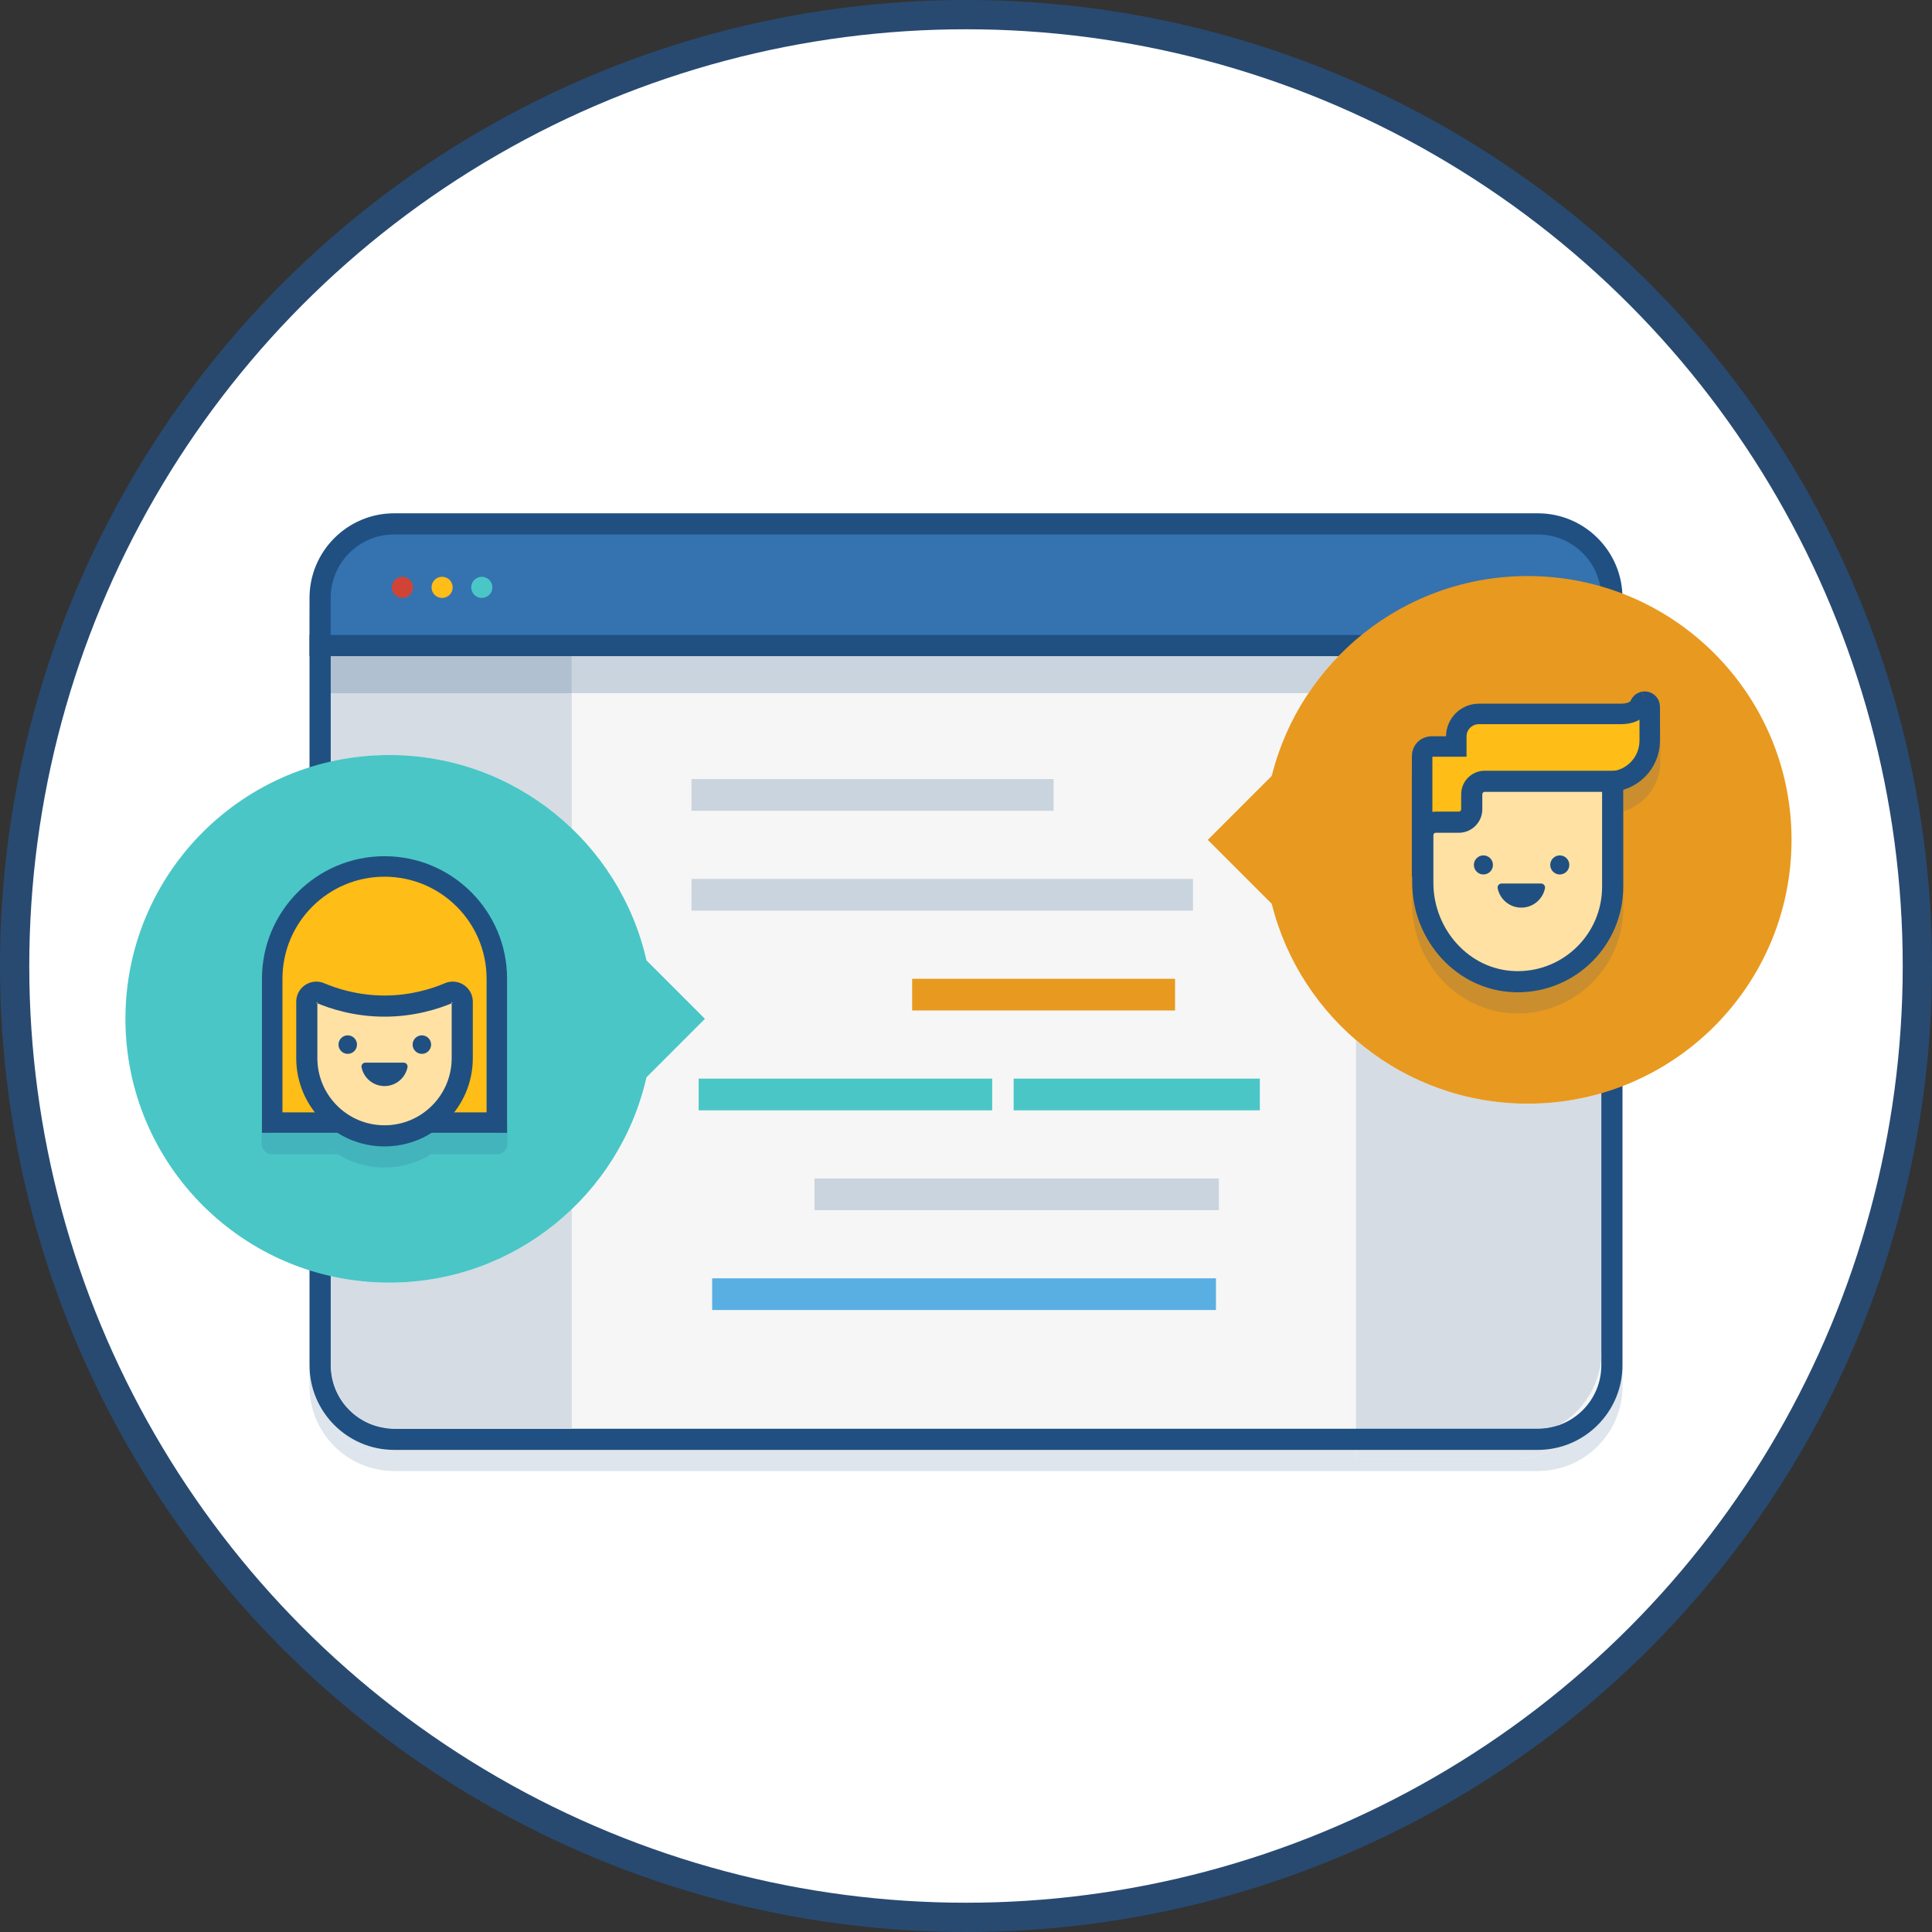 <?xml version="1.0" encoding="UTF-8" standalone="no"?>
<svg width="132px" height="132px" viewBox="0 0 132 132" version="1.1" xmlns="http://www.w3.org/2000/svg" xmlns:xlink="http://www.w3.org/1999/xlink" xmlns:sketch="http://www.bohemiancoding.com/sketch/ns">
    <rect x="0" y="0" width="132" height="132" fill="#333333" stroke="none"/>
    <!-- Generator: Sketch 3.3.3 (12081) - http://www.bohemiancoding.com/sketch -->
    <title>+docs&amp;help</title>
    <desc>Created with Sketch.</desc>
    <defs></defs>
    <g id="Interstitial" stroke="none" stroke-width="1" fill="none" fill-rule="evenodd" sketch:type="MSPage">
        <g id="+docs&amp;help" sketch:type="MSArtboardGroup">
            <g id="+docs&amp;help-copy" sketch:type="MSLayerGroup" transform="translate(1, 1)">
                <circle id="blue-circle" stroke="#284A71" stroke-width="2" fill="#FFFFFF" sketch:type="MSShapeGroup" cx="65" cy="65" r="65"></circle>
                <g id="JIRA-Plan" transform="translate(7.222, 33.944)" sketch:type="MSShapeGroup">
                    <path d="M12.925,51.852 L12.925,59.779 C12.925,62.968 15.519,65.562 18.708,65.562 L96.847,65.562 C100.036,65.562 102.631,62.968 102.631,59.779 L102.631,58.335 C102.631,61.09 100.694,63.402 98.11,63.979 C97.27,64.436 96.308,64.695 95.285,64.695 L84.427,64.695 L84.427,64.118 L17.464,64.118 C16.22,64.118 15.138,63.419 14.591,62.392 C13.561,61.347 12.925,59.914 12.925,58.335 L12.925,51.852" id="Fill-1" fill="#DEE5EC"></path>
                    <path d="M18.694,64.117 C18.698,64.117 18.703,64.118 18.708,64.118 L30.842,64.118 L18.708,64.118 C18.703,64.118 18.698,64.117 18.694,64.117" id="Fill-2" fill="#DEE5EC"></path>
                    <path d="M14.591,62.392 C15.138,63.419 16.22,64.118 17.464,64.118 L18.708,64.118 C18.703,64.118 18.698,64.117 18.694,64.117 C17.09,64.114 15.638,63.454 14.591,62.392" id="Fill-3" fill="#DEE5EC"></path>
                    <path d="M96.862,64.117 C96.857,64.117 96.852,64.118 96.847,64.118 L84.427,64.118 L96.847,64.118 C96.852,64.118 96.857,64.117 96.862,64.117" id="Fill-4" fill="#DEE5EC"></path>
                    <path d="M98.11,63.979 C97.707,64.069 97.29,64.117 96.862,64.117 C96.857,64.117 96.852,64.118 96.847,64.118 L84.427,64.118 L84.427,64.695 L95.285,64.695 C96.308,64.695 97.27,64.436 98.11,63.979" id="Fill-5" fill="#DEE5EC"></path>
                    <path d="M96.847,3.015 L30.842,3.015 L30.842,8.442 L84.8,8.442 C87.9,5.923 91.852,4.413 96.157,4.413 C97.634,4.413 99.07,4.591 100.445,4.926 C99.665,3.773 98.344,3.015 96.847,3.015" id="Fill-6" fill="#DEE5EC"></path>
                    <path d="M15.34,2.655 C13.878,3.706 12.925,5.42 12.925,7.354 L12.925,11.329 L12.925,8.442 L14.21,8.442 L14.21,6.09 C14.21,4.803 14.63,3.615 15.34,2.655 M96.847,1.571 L30.842,1.571 L30.842,3.015 L96.847,3.015 C98.344,3.015 99.665,3.773 100.445,4.926 C101.085,5.083 101.713,5.274 102.324,5.497 C101.549,3.216 99.387,1.571 96.847,1.571" id="Fill-7" fill="#DEE5EC"></path>
                    <path d="M18.708,63.395 C15.918,63.395 13.648,61.125 13.648,58.335 L13.648,9.164 L101.908,9.164 L101.908,58.335 C101.908,61.125 99.638,63.395 96.848,63.395 L18.708,63.395" id="Fill-8" fill="#F6F6F6"></path>
                    <path d="M101.186,9.886 L101.186,58.335 C101.186,60.731 99.243,62.673 96.847,62.673 L18.708,62.673 C16.312,62.673 14.369,60.731 14.369,58.335 L14.369,9.886 L101.186,9.886 M102.631,8.442 L12.925,8.442 L12.925,58.335 C12.925,61.523 15.519,64.118 18.708,64.118 L96.847,64.118 C100.036,64.118 102.631,61.523 102.631,58.335 L102.631,8.442" id="Fill-9" fill="#1F5081"></path>
                    <path d="M30.842,0.305 L19.995,0.305 C18.087,0.305 16.394,1.229 15.34,2.655 C16.29,1.972 17.453,1.571 18.708,1.571 L30.842,1.571 L30.842,0.305" id="Fill-10" fill="#DEE5EC"></path>
                    <path d="M19.273,7.354 C18.873,7.354 18.549,7.03 18.549,6.631 C18.549,6.231 18.873,5.908 19.273,5.908 C19.671,5.908 19.995,6.231 19.995,6.631 C19.995,7.03 19.671,7.354 19.273,7.354 M21.984,7.354 C21.584,7.354 21.261,7.03 21.261,6.631 C21.261,6.231 21.584,5.908 21.984,5.908 C22.383,5.908 22.707,6.231 22.707,6.631 C22.707,7.03 22.383,7.354 21.984,7.354 M24.696,7.354 C24.296,7.354 23.973,7.03 23.973,6.631 C23.973,6.231 24.296,5.908 24.696,5.908 C25.095,5.908 25.419,6.231 25.419,6.631 C25.419,7.03 25.095,7.354 24.696,7.354 M30.842,3.015 L18.708,3.015 C16.312,3.015 14.369,4.957 14.369,7.354 L14.369,8.442 L30.842,8.442 L30.842,3.015" id="Fill-11" fill="#C2CFDC"></path>
                    <path d="M30.842,1.571 L18.708,1.571 C17.453,1.571 16.29,1.972 15.34,2.655 C14.63,3.615 14.21,4.803 14.21,6.09 L14.21,8.442 L14.369,8.442 L14.369,7.354 C14.369,4.957 16.312,3.015 18.708,3.015 L30.842,3.015 L30.842,1.571" id="Fill-12" fill="#C2CFDC"></path>
                    <path d="M19.273,5.908 C18.873,5.908 18.549,6.231 18.549,6.631 C18.549,7.03 18.873,7.354 19.273,7.354 C19.671,7.354 19.995,7.03 19.995,6.631 C19.995,6.231 19.671,5.908 19.273,5.908" id="Fill-13" fill="#C2CFDC"></path>
                    <path d="M21.984,5.908 C21.584,5.908 21.261,6.231 21.261,6.631 C21.261,7.03 21.584,7.354 21.984,7.354 C22.383,7.354 22.707,7.03 22.707,6.631 C22.707,6.231 22.383,5.908 21.984,5.908" id="Fill-14" fill="#C2CFDC"></path>
                    <path d="M24.696,5.908 C24.296,5.908 23.973,6.231 23.973,6.631 C23.973,7.03 24.296,7.354 24.696,7.354 C25.095,7.354 25.419,7.03 25.419,6.631 C25.419,6.231 25.095,5.908 24.696,5.908" id="Fill-15" fill="#C2CFDC"></path>
                    <path d="M14.21,9.164 L30.842,9.164 L30.842,8.442 L14.21,8.442 L14.21,9.164 Z" id="Fill-16" fill="#1F5081"></path>
                    <path d="M30.842,47.675 C27.605,50.78 23.212,52.689 18.372,52.689 C16.996,52.689 15.656,52.535 14.369,52.243 L14.369,58.335 C14.369,60.731 16.312,62.673 18.708,62.673 L30.842,62.673 L30.842,47.675 M30.842,12.417 L14.369,12.417 L14.369,17.088 C15.656,16.796 16.996,16.641 18.372,16.641 C23.212,16.641 27.605,18.55 30.842,21.656 L30.842,12.417" id="Fill-17" fill="#D5DCE4"></path>
                    <path d="M14.21,52.207 L14.21,59.419 C14.21,61.216 15.667,62.673 17.464,62.673 L18.708,62.673 C16.312,62.673 14.369,60.731 14.369,58.335 L14.369,52.243 C14.317,52.231 14.263,52.219 14.21,52.207 M14.369,12.417 L14.21,12.417 L14.21,17.125 C14.263,17.112 14.317,17.099 14.369,17.088 L14.369,12.417" id="Fill-18" fill="#1F5081"></path>
                    <path d="M83.223,9.886 L30.842,9.886 L30.842,12.417 L81.175,12.417 C81.782,11.512 82.467,10.665 83.223,9.886" id="Fill-19" fill="#CAD4DE"></path>
                    <path d="M13.488,12.417 L14.21,12.417 L14.21,9.163 L13.488,9.163 L13.488,12.417 Z M83.966,9.164 L30.842,9.164 L30.842,9.886 L83.223,9.886 C83.464,9.638 83.711,9.398 83.966,9.164 L83.966,9.164 Z" id="Fill-20" fill="#1F5081"></path>
                    <path d="M14.369,9.886 L30.842,9.886 L30.842,12.417 L14.369,12.417 L14.369,9.886 Z" id="Fill-21" fill="#B1C0D0"></path>
                    <path d="M30.842,9.164 L14.21,9.164 L14.21,12.417 L14.369,12.417 L14.369,9.886 L30.842,9.886 L30.842,9.164" id="Fill-22" fill="#1F5081"></path>
                    <path d="M84.427,36.121 L84.427,62.673 L96.847,62.673 C97.361,62.673 97.852,62.584 98.31,62.421 C99.91,61.468 101.023,59.783 101.186,57.828 L101.186,39.75 C99.59,40.213 97.902,40.461 96.157,40.461 C91.677,40.461 87.58,38.827 84.427,36.121" id="Fill-23" fill="#D5DCE4"></path>
                    <path d="M98.31,62.421 C97.852,62.584 97.361,62.673 96.847,62.673 L84.427,62.673 L84.427,63.251 L95.285,63.251 C96.39,63.251 97.424,62.947 98.31,62.421 M101.207,39.744 C101.2,39.746 101.193,39.748 101.186,39.75 L101.186,57.828 C101.2,57.663 101.207,57.496 101.207,57.329 L101.207,39.744" id="Fill-24" fill="#1F5081"></path>
                    <path d="M39.019,18.285 L63.761,18.285 L63.761,20.452 L39.019,20.452 L39.019,18.285 Z" id="Fill-25" fill="#CAD4DE"></path>
                    <path d="M39.019,25.107 L73.285,25.107 L73.285,27.273 L39.019,27.273 L39.019,25.107 Z" id="Fill-26" fill="#CAD4DE"></path>
                    <path d="M39.512,38.75 L59.567,38.75 L59.567,40.917 L39.512,40.917 L39.512,38.75 Z" id="Fill-27" fill="#4AC6C6"></path>
                    <path d="M61.034,38.75 L77.853,38.75 L77.853,40.917 L61.034,40.917 L61.034,38.75 Z" id="Fill-28" fill="#4AC6C6"></path>
                    <path d="M54.099,31.929 L72.061,31.929 L72.061,34.095 L54.099,34.095 L54.099,31.929 Z" id="Fill-29" fill="#E8991F"></path>
                    <path d="M47.426,45.572 L75.052,45.572 L75.052,47.738 L47.426,47.738 L47.426,45.572 Z" id="Fill-30" fill="#CAD4DE"></path>
                    <path d="M40.435,52.394 L74.856,52.394 L74.856,54.56 L40.435,54.56 L40.435,52.394 Z" id="Fill-31" fill="#59AFE1"></path>
                    <path d="M13.648,9.163 L13.648,5.909 C13.648,3.119 15.918,0.849 18.708,0.849 L96.848,0.849 C99.638,0.849 101.908,3.119 101.908,5.909 L101.908,9.163 L13.648,9.163" id="Fill-32" fill="#3572B0"></path>
                    <path d="M96.847,1.571 C99.243,1.571 101.186,3.513 101.186,5.909 L101.186,8.44 L14.369,8.44 L14.369,5.909 C14.369,3.513 16.312,1.571 18.708,1.571 L96.847,1.571 M96.847,0.126 L18.708,0.126 C15.519,0.126 12.925,2.721 12.925,5.909 L12.925,9.884 L102.631,9.884 L102.631,5.909 C102.631,2.721 100.036,0.126 96.847,0.126" id="Fill-33" fill="#1F5081"></path>
                    <path d="M19.995,5.186 C19.995,5.586 19.671,5.909 19.273,5.909 C18.873,5.909 18.549,5.586 18.549,5.186 C18.549,4.787 18.873,4.463 19.273,4.463 C19.671,4.463 19.995,4.787 19.995,5.186" id="Fill-34" fill="#D04437"></path>
                    <path d="M22.707,5.186 C22.707,5.586 22.383,5.909 21.984,5.909 C21.584,5.909 21.261,5.586 21.261,5.186 C21.261,4.787 21.584,4.463 21.984,4.463 C22.383,4.463 22.707,4.787 22.707,5.186" id="Fill-35" fill="#FFBD17"></path>
                    <path d="M25.419,5.186 C25.419,5.586 25.095,5.909 24.696,5.909 C24.296,5.909 23.973,5.586 23.973,5.186 C23.973,4.787 24.296,4.463 24.696,4.463 C25.095,4.463 25.419,4.787 25.419,5.186" id="Fill-36" fill="#4AC6C6"></path>
                    <path d="M96.157,4.413 C87.71,4.413 80.624,10.224 78.669,18.065 L74.297,22.437 L78.669,26.809 C80.624,34.65 87.71,40.461 96.157,40.461 C106.11,40.461 114.18,32.392 114.18,22.437 C114.18,12.483 106.11,4.413 96.157,4.413" id="Fill-37" fill="#E8991F"></path>
                    <path d="M103.771,15.715 C103.717,15.744 103.661,15.771 103.606,15.795 C103.254,15.945 102.888,15.999 102.532,16.001 L92.819,16.001 C92.366,16.002 91.999,16.368 91.998,16.821 L91.998,17.504 C91.998,17.694 91.922,17.88 91.787,18.014 C91.652,18.149 91.467,18.226 91.276,18.226 L89.665,18.226 L89.665,21.966 C89.733,21.958 89.803,21.953 89.873,21.953 L91.448,21.953 C91.537,21.953 91.61,21.88 91.61,21.791 L91.61,20.766 L92.332,20.766 L91.61,20.766 C91.61,19.879 92.328,19.161 93.216,19.16 L101.999,19.16 C103.001,19.009 103.769,18.146 103.771,17.102 L103.771,15.715" id="Fill-38" fill="#CA8E2E"></path>
                    <path d="M104,13.726 L103.999,13.726 L104,13.726 M104.147,13.715 L104,13.726 L103.999,13.726 C103.594,13.786 103.294,14.049 103.154,14.392 L103.153,14.392 C103.153,14.396 103.105,14.446 102.987,14.487 C102.873,14.528 102.707,14.556 102.538,14.556 L102.532,14.556 L92.819,14.556 C91.581,14.557 90.575,15.549 90.554,16.782 L89.582,16.782 C88.83,16.782 88.222,17.39 88.221,18.142 L88.221,25.705 C88.221,25.791 88.237,25.876 88.266,25.956 L88.266,23.559 C88.267,22.742 88.876,22.068 89.665,21.966 L89.665,18.226 L91.276,18.226 C91.467,18.226 91.652,18.149 91.787,18.014 C91.922,17.88 91.998,17.694 91.998,17.504 L91.998,16.821 C91.999,16.368 92.366,16.002 92.819,16.001 L102.532,16.001 C102.888,15.999 103.254,15.945 103.606,15.795 C103.661,15.771 103.717,15.744 103.771,15.715 L103.771,17.102 C103.769,18.146 103.001,19.009 101.999,19.16 L102.683,19.16 L102.683,20.486 C104.147,20.057 105.216,18.705 105.216,17.102 L105.216,14.784 C105.216,14.193 104.737,13.716 104.147,13.715" id="Fill-39" fill="#CA8E2E"></path>
                    <path d="M95.718,28.513 C94.919,28.513 94.253,27.944 94.102,27.189 C94.068,27.02 94.204,26.864 94.376,26.864 L97.061,26.864 C97.233,26.864 97.369,27.02 97.335,27.189 C97.184,27.944 96.518,28.513 95.718,28.513 M93.129,26.246 C92.77,26.246 92.478,25.954 92.478,25.595 C92.478,25.235 92.77,24.943 93.129,24.943 C93.489,24.943 93.781,25.235 93.781,25.595 C93.781,25.954 93.489,26.246 93.129,26.246 M98.347,26.246 C97.987,26.246 97.696,25.954 97.696,25.595 C97.696,25.235 97.987,24.943 98.347,24.943 C98.706,24.943 98.998,25.235 98.998,25.595 C98.998,25.954 98.706,26.246 98.347,26.246 M101.238,20.604 L93.216,20.604 C93.127,20.605 93.054,20.677 93.054,20.766 L93.054,21.791 C93.053,22.678 92.335,23.397 91.448,23.397 L89.873,23.397 C89.784,23.397 89.712,23.47 89.711,23.559 L89.711,26.816 C89.71,28.405 90.325,29.897 91.334,30.998 C92.343,32.098 93.729,32.801 95.296,32.849 L95.474,32.852 C97.068,32.852 98.505,32.208 99.55,31.164 C100.594,30.118 101.237,28.682 101.238,27.088 L101.238,20.604" id="Fill-40" fill="#CA8E2E"></path>
                    <path d="M93.054,20.766 C93.054,20.677 93.127,20.605 93.216,20.604 L101.238,20.604 L101.238,27.088 C101.237,28.682 100.594,30.118 99.55,31.164 C98.505,32.208 97.068,32.852 95.474,32.852 L95.296,32.849 C93.729,32.801 92.343,32.098 91.334,30.998 C90.325,29.897 89.71,28.405 89.711,26.816 L89.711,23.559 C89.712,23.47 89.784,23.397 89.873,23.397 L91.448,23.397 C92.335,23.397 93.053,22.678 93.054,21.791 L93.054,20.766 M102.683,19.16 L93.216,19.16 C92.328,19.161 91.61,19.879 91.61,20.766 L93.054,20.766 L91.61,20.766 L91.61,21.791 C91.61,21.88 91.537,21.953 91.448,21.953 L89.873,21.953 C89.803,21.953 89.733,21.958 89.665,21.966 C88.876,22.068 88.267,22.742 88.266,23.559 L88.266,26.816 C88.267,28.778 89.021,30.611 90.268,31.974 C91.513,33.336 93.271,34.234 95.253,34.293 C95.328,34.295 95.401,34.296 95.474,34.296 C99.456,34.295 102.682,31.069 102.683,27.088 L102.683,19.16" id="Fill-41" fill="#CA8E2E"></path>
                    <path d="M97.061,26.864 L94.376,26.864 C94.204,26.864 94.068,27.02 94.102,27.189 C94.253,27.944 94.919,28.513 95.718,28.513 C96.518,28.513 97.184,27.944 97.335,27.189 C97.369,27.02 97.233,26.864 97.061,26.864" id="Fill-42" fill="#CA8E2E"></path>
                    <path d="M98.347,24.943 C97.987,24.943 97.696,25.235 97.696,25.595 C97.696,25.954 97.987,26.246 98.347,26.246 C98.706,26.246 98.998,25.954 98.998,25.595 C98.998,25.235 98.706,24.943 98.347,24.943" id="Fill-43" fill="#CA8E2E"></path>
                    <path d="M93.129,24.943 C92.77,24.943 92.478,25.235 92.478,25.595 C92.478,25.954 92.77,26.246 93.129,26.246 C93.489,26.246 93.781,25.954 93.781,25.595 C93.781,25.235 93.489,24.943 93.129,24.943" id="Fill-44" fill="#CA8E2E"></path>
                    <path d="M104.098,12.996 C103.975,13.014 103.87,13.101 103.824,13.217 C103.65,13.649 103.084,13.834 102.532,13.834 L92.819,13.834 C91.966,13.834 91.276,14.525 91.276,15.377 L91.276,16.059 L89.582,16.059 C89.229,16.059 88.943,16.345 88.943,16.698 L88.943,24.26 L95.611,24.26 L95.611,18.461 L101.689,18.461 C103.238,18.461 104.493,17.206 104.493,15.657 L104.493,13.339 C104.493,13.132 104.311,12.967 104.098,12.996" id="Fill-45" stroke="#205081" stroke-width="1.4" fill="#FFBD17"></path>
                    <path d="M92.332,19.322 L92.332,20.346 C92.332,20.835 91.936,21.23 91.448,21.23 L89.873,21.23 C89.384,21.23 88.989,21.626 88.989,22.114 L88.989,25.372 C88.989,28.923 91.725,32.02 95.275,32.127 C98.948,32.236 101.96,29.292 101.96,25.644 L101.96,18.438 L93.216,18.438 C92.728,18.438 92.332,18.833 92.332,19.322" id="Fill-47" fill="#FFE1A4"></path>
                    <path d="M92.332,19.322 L91.61,19.322 L91.61,20.346 C91.61,20.436 91.537,20.508 91.448,20.508 L89.873,20.508 C88.986,20.509 88.267,21.228 88.266,22.114 L88.266,25.372 C88.267,27.334 89.021,29.166 90.268,30.529 C91.513,31.891 93.271,32.79 95.253,32.848 C95.328,32.85 95.401,32.852 95.474,32.852 C99.456,32.851 102.682,29.625 102.683,25.644 L102.683,17.715 L93.216,17.715 C92.328,17.716 91.61,18.435 91.61,19.322 L93.054,19.322 C93.054,19.233 93.127,19.161 93.216,19.16 L101.238,19.16 L101.238,25.644 C101.237,27.238 100.594,28.674 99.55,29.719 C98.505,30.763 97.068,31.407 95.474,31.407 L95.296,31.404 C93.729,31.357 92.343,30.654 91.333,29.553 C90.325,28.453 89.71,26.961 89.711,25.372 L89.711,22.114 C89.711,22.026 89.784,21.953 89.873,21.953 L91.448,21.953 C92.335,21.953 93.053,21.234 93.054,20.346 L93.054,19.322 L92.332,19.322" id="Fill-48" fill="#1F5081"></path>
                    <path d="M95.718,27.068 C96.518,27.068 97.184,26.5 97.335,25.745 C97.369,25.575 97.233,25.419 97.061,25.419 L94.376,25.419 C94.204,25.419 94.068,25.575 94.102,25.745 C94.253,26.5 94.919,27.068 95.718,27.068" id="Fill-49" fill="#1F5081"></path>
                    <path d="M98.998,24.15 C98.998,24.51 98.706,24.802 98.346,24.802 C97.987,24.802 97.696,24.51 97.696,24.15 C97.696,23.791 97.987,23.499 98.346,23.499 C98.706,23.499 98.998,23.791 98.998,24.15" id="Fill-50" fill="#1F5081"></path>
                    <path d="M93.781,24.15 C93.781,24.51 93.489,24.802 93.13,24.802 C92.77,24.802 92.478,24.51 92.478,24.15 C92.478,23.791 92.77,23.499 93.13,23.499 C93.489,23.499 93.781,23.791 93.781,24.15" id="Fill-51" fill="#1F5081"></path>
                    <path d="M39.941,34.665 L35.946,30.67 C34.127,22.64 26.953,16.641 18.372,16.641 C8.418,16.641 0.348,24.711 0.348,34.665 C0.348,44.62 8.418,52.689 18.372,52.689 C26.953,52.689 34.127,46.692 35.946,38.661 L39.941,34.665" id="Fill-52" fill="#4AC6C6"></path>
                    <path d="M26.446,41.755 L26.446,41.755 C26.446,41.944 26.369,42.131 26.235,42.265 C26.1,42.4 25.914,42.477 25.723,42.477 L22.829,42.477 C22.389,43.048 21.847,43.538 21.233,43.921 L25.723,43.921 C25.914,43.921 26.1,43.844 26.235,43.71 C26.369,43.575 26.446,43.389 26.446,43.199 L25.723,43.199 L25.723,42.477 L25.723,43.199 L26.446,43.199 L26.446,41.755 M9.654,33.372 L9.654,43.199 C9.654,43.389 9.731,43.575 9.866,43.71 C10,43.844 10.186,43.921 10.376,43.921 L14.867,43.921 C14.252,43.538 13.711,43.048 13.27,42.477 L10.376,42.477 C10.186,42.477 10,42.4 9.866,42.265 C9.731,42.131 9.654,41.944 9.654,41.755 L9.654,33.372" id="Fill-53" fill="#44B4BC"></path>
                    <path d="M20.789,42.477 L15.311,42.477 C16.076,43.047 17.021,43.383 18.05,43.384 C19.079,43.383 20.024,43.047 20.789,42.477" id="Fill-54" fill="#44B4BC"></path>
                    <path d="M22.829,42.477 L20.789,42.477 C20.024,43.047 19.079,43.383 18.05,43.384 C17.021,43.383 16.076,43.047 15.311,42.477 L13.27,42.477 C13.711,43.048 14.252,43.538 14.867,43.921 C15.791,44.496 16.882,44.828 18.05,44.828 C19.218,44.828 20.309,44.496 21.233,43.921 C21.847,43.538 22.389,43.048 22.829,42.477" id="Fill-55" fill="#44B4BC"></path>
                    <path d="M10.376,41.755 L10.376,31.928 C10.376,27.69 13.812,24.255 18.049,24.255 C22.288,24.255 25.723,27.69 25.723,31.928 L25.723,41.755 L10.376,41.755 Z" id="Fill-56" stroke="#205081" stroke-width="1.4" fill="#FFBD17"></path>
                    <path d="M19.786,41.648 L16.243,41.648 L19.786,41.648" id="Fill-58" fill="#1F5081"></path>
                    <path d="M13.644,32.898 C13.214,32.715 12.739,33.033 12.739,33.5 L12.739,37.351 C12.739,40.284 15.117,42.662 18.05,42.662 C20.983,42.662 23.36,40.284 23.36,37.351 L23.36,33.5 C23.36,33.033 22.885,32.715 22.456,32.898 C21.537,33.289 19.977,33.796 18.05,33.796 C16.122,33.796 14.562,33.289 13.644,32.898" id="Fill-59" fill="#FFE1A4"></path>
                    <path d="M13.644,32.898 L13.927,32.233 C13.754,32.159 13.569,32.123 13.39,32.123 C13.021,32.124 12.681,32.271 12.432,32.514 C12.181,32.757 12.016,33.112 12.018,33.5 L12.018,37.351 C12.018,40.683 14.718,43.383 18.05,43.384 C21.382,43.383 24.082,40.683 24.082,37.351 L24.082,33.5 C24.084,33.112 23.919,32.756 23.668,32.514 C23.418,32.271 23.079,32.124 22.71,32.123 C22.53,32.123 22.346,32.159 22.172,32.233 C21.319,32.598 19.85,33.074 18.05,33.073 C16.249,33.074 14.782,32.598 13.927,32.233 L13.36,33.562 C14.343,33.981 15.994,34.517 18.05,34.518 C20.105,34.517 21.756,33.981 22.739,33.562 L22.71,33.493 L22.71,33.567 L22.739,33.562 L22.71,33.493 L22.71,33.567 L22.71,33.497 L22.66,33.549 L22.71,33.567 L22.71,33.497 L22.66,33.549 L22.707,33.5 L22.638,33.5 L22.66,33.549 L22.707,33.5 L22.638,33.5 L22.638,37.351 C22.638,38.62 22.126,39.763 21.294,40.595 C20.462,41.427 19.319,41.939 18.05,41.939 C16.781,41.939 15.638,41.427 14.806,40.595 C13.974,39.763 13.462,38.62 13.461,37.351 L13.461,33.5 L13.392,33.5 L13.441,33.549 L13.461,33.5 L13.392,33.5 L13.441,33.549 L13.39,33.497 L13.39,33.567 L13.441,33.549 L13.39,33.497 L13.39,33.567 L13.39,33.494 L13.36,33.562 L13.39,33.567 L13.39,33.494 L13.36,33.562 L13.644,32.898" id="Fill-60" fill="#1F5081"></path>
                    <path d="M18.05,39.259 C18.826,39.259 19.473,38.707 19.62,37.974 C19.652,37.81 19.52,37.658 19.353,37.658 L16.748,37.658 C16.58,37.658 16.447,37.81 16.48,37.974 C16.627,38.707 17.274,39.259 18.05,39.259" id="Fill-61" fill="#1F5081"></path>
                    <path d="M21.233,36.427 C21.233,36.776 20.95,37.059 20.601,37.059 C20.253,37.059 19.969,36.776 19.969,36.427 C19.969,36.077 20.253,35.794 20.601,35.794 C20.95,35.794 21.233,36.077 21.233,36.427" id="Fill-62" fill="#1F5081"></path>
                    <path d="M16.168,36.427 C16.168,36.776 15.885,37.059 15.536,37.059 C15.188,37.059 14.905,36.776 14.905,36.427 C14.905,36.077 15.188,35.794 15.536,35.794 C15.885,35.794 16.168,36.077 16.168,36.427" id="Fill-63" fill="#1F5081"></path>
                </g>
            </g>
        </g>
    </g>
</svg>